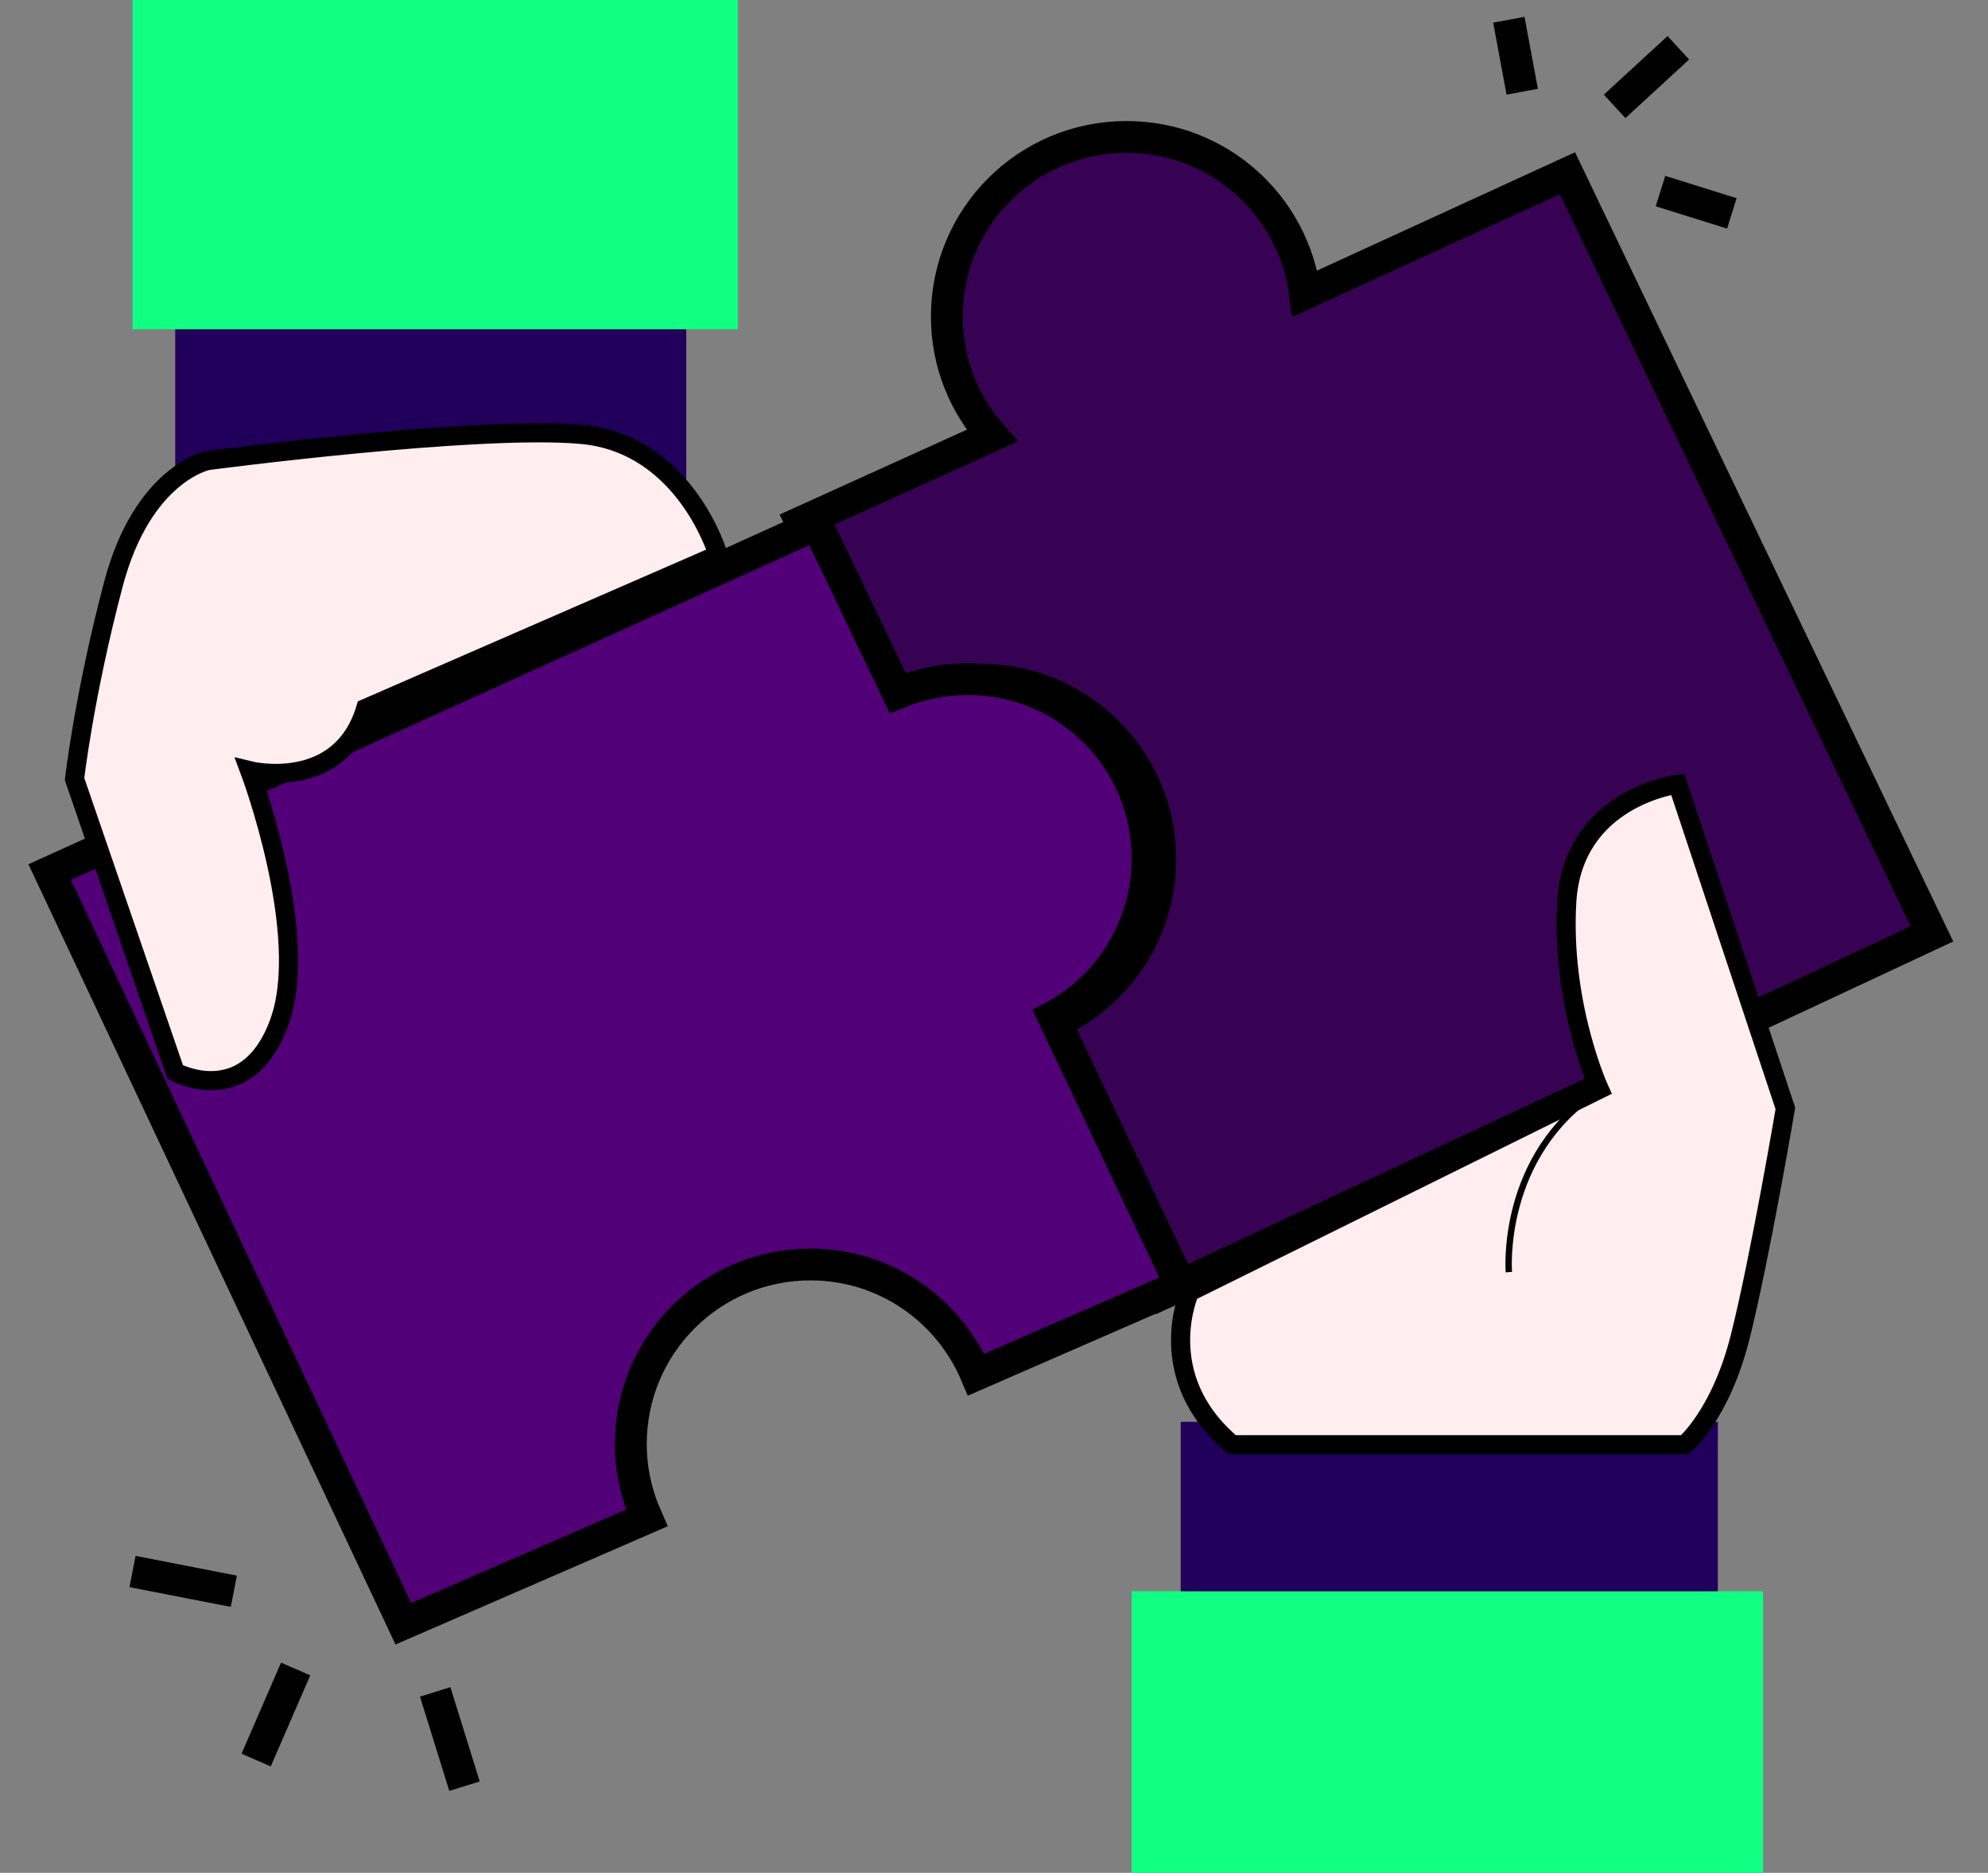 <?xml version="1.0" encoding="utf-8"?>
<!-- Generator: Adobe Illustrator 26.0.1, SVG Export Plug-In . SVG Version: 6.00 Build 0)  -->
<svg version="1.1" id="Layer_1" xmlns="http://www.w3.org/2000/svg" xmlns:xlink="http://www.w3.org/1999/xlink" x="0px" y="0px"
	 viewBox="0 0 312 294" style="enable-background:new 0 0 312 294;" xml:space="preserve">
<rect x="0" y="0" width="312" height="294" fill="#808080" stroke="none"/>
<style type="text/css">
	.st0{fill:#11FF82;}
	.st1{fill:#20005A;}
	.st2{fill:#380254;stroke:#000000;stroke-width:5;stroke-miterlimit:10;}
	.st3{fill:#FFEDF0;stroke:#000000;stroke-width:3;stroke-miterlimit:10;}
	.st4{fill:none;stroke:#000000;stroke-miterlimit:10;}
	.st5{fill:#520078;stroke:#000000;stroke-width:5;stroke-miterlimit:10;}
	.st6{fill:none;stroke:#000000;stroke-width:5;stroke-miterlimit:10;}
</style>
<rect x="20.8" y="0" class="st0" width="95" height="51.7"/>
<rect x="177.6" y="249.8" class="st0" width="99.1" height="44.2"/>
<rect x="27.5" y="51.7" class="st1" width="80.2" height="25"/>
<path class="st2" d="M303.2,146.6L182.6,203l-19.4-41.5c11-3.8,18.9-14.3,18.9-26.6c0-15.6-12.6-28.2-28.2-28.2
	c-5.4,0-10.4,1.5-14.6,4.1l-13.6-28.8l30-13.6c-4.4-5-7.1-11.5-7.1-18.7c0-15.6,12.6-28.2,28.2-28.2c14.4,0,26.2,10.7,28,24.6
	L246,27.2L303.2,146.6z"/>
<rect x="185.3" y="223.2" class="st1" width="84.3" height="26.6"/>
<path class="st3" d="M186.7,202.8c0,0-6,13.3,6.7,24h71c0,0,5.6-4.6,8.7-16.9c3.1-12.3,7.1-35.9,7.1-35.9l-16.9-50.9
	c0,0-16.3,2-17.4,18.3c-1,16.3,5.1,29.6,5.1,29.6L186.7,202.8z"/>
<path class="st4" d="M236.8,199.7c0,0-1.5-18.4,14.3-28.6"/>
<path class="st5" d="M185.3,201.8l-32.1,14c-4.3-10.2-14.3-17.3-26-17.3c-15.6,0-28.2,12.6-28.2,28.2c0,4.1,0.9,8,2.5,11.6
	l-38.2,16.6l-55.5-118l120.4-54.6l12.7,26.5c3.4-1.4,7.1-2.2,11-2.2c15.6,0,28.2,12.6,28.2,28.2c0,10.7-6,20.1-14.8,24.8
	L185.3,201.8z"/>
<path class="st3" d="M32.6,72.3c0,0-10.2,2-14.8,19.4s-6.1,30.6-6.1,30.6l15.8,46c0,0,11.2,6.1,16.3-7.7S39.2,121,39.2,121
	s14.2,3.5,18.2-9.8l55.3-24.1c0,0-5.1-17.4-21.4-18.9S32.6,72.3,32.6,72.3z"/>
<line class="st6" x1="238.9" y1="14.4" x2="236.8" y2="3.1"/>
<line class="st6" x1="253.4" y1="16.7" x2="263.4" y2="7.5"/>
<line class="st6" x1="260.6" y1="30" x2="271.8" y2="33.5"/>
<line class="st6" x1="46.4" y1="262" x2="40.2" y2="276.3"/>
<line class="st6" x1="68.3" y1="265.6" x2="72.9" y2="280.4"/>
<line class="st6" x1="36.7" y1="249.8" x2="20.8" y2="246.7"/>
</svg>
